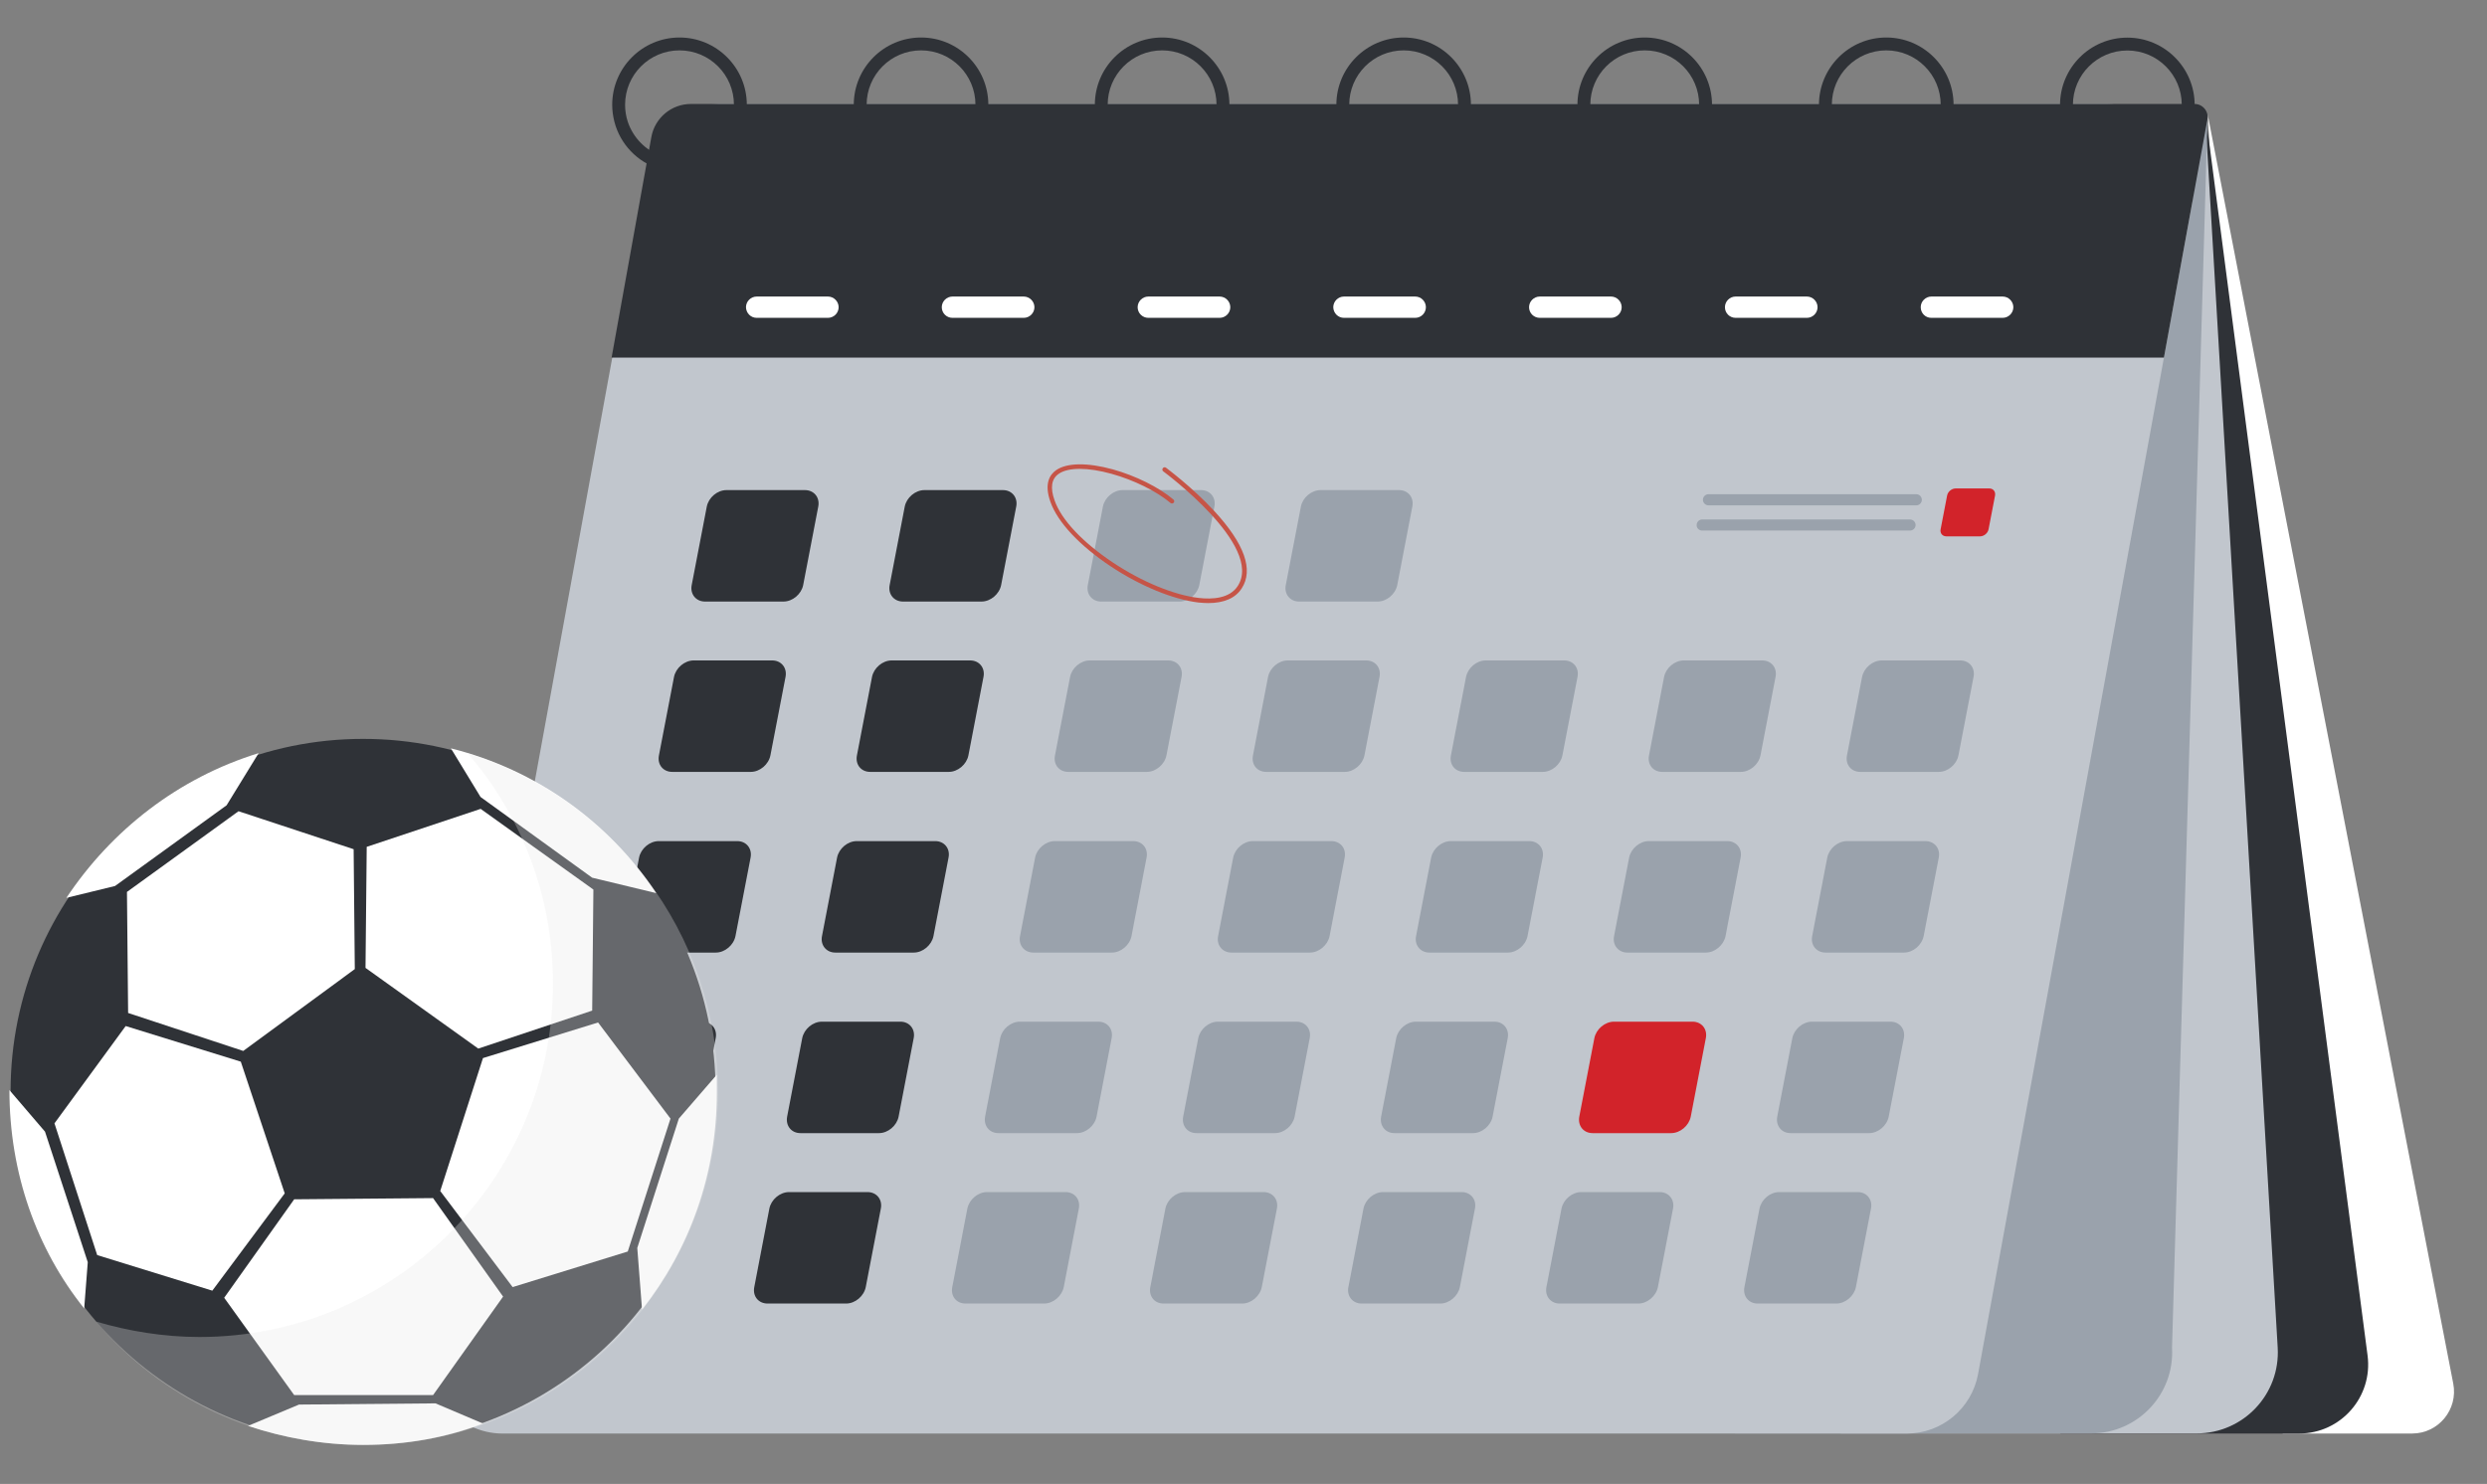 <?xml version="1.0" encoding="UTF-8"?>
<svg xmlns="http://www.w3.org/2000/svg" width="62" height="37" viewBox="0 0 62 37" fill="none">
  <rect x="0" y="0" width="62" height="37" fill="#808080" stroke="none"/>
  <g clip-path="url(#clip0_1_11828)">
    <path d="M55.038 2.858L61.159 34.5C61.283 35.143 60.79 35.743 60.134 35.743H56.906L55.038 2.858Z" fill="white"></path>
    <path d="M54.967 2.73L59.023 33.8C59.157 34.828 58.357 35.743 57.318 35.743H51.366L54.721 2.619L54.967 2.73Z" fill="#2F3237"></path>
    <path d="M54.966 2.73L56.782 33.599C56.851 34.763 55.926 35.74 54.763 35.74H45.887L54.966 2.73Z" fill="#C1C6CD"></path>
    <path d="M55.032 2.983L54.148 33.6C54.217 34.764 53.292 35.74 52.129 35.74H43.253L55.032 2.983Z" fill="#9AA2AC"></path>
    <path d="M12.534 35.744H47.532C48.406 35.744 49.155 35.119 49.313 34.259L54.637 5.137C54.878 3.815 53.863 2.596 52.517 2.596H17.93C17.056 2.596 16.307 3.221 16.148 4.08L10.749 33.61C10.552 34.719 11.405 35.744 12.534 35.744Z" fill="#C1C6CD"></path>
    <path d="M53.946 8.916H15.247L16.238 3.417C16.324 2.941 16.738 2.592 17.225 2.592H54.709C54.913 2.592 55.068 2.778 55.03 2.979L53.946 8.916Z" fill="#2F3237"></path>
    <path d="M53.034 0.938C53.959 0.938 54.712 1.69 54.712 2.616H54.391C54.391 1.866 53.783 1.259 53.034 1.259C52.285 1.259 51.677 1.866 51.677 2.616C51.677 2.764 51.701 2.909 51.746 3.044C51.881 3.441 52.191 3.758 52.588 3.896C52.706 3.938 52.827 3.962 52.954 3.969V4.29C52.806 4.283 52.661 4.259 52.526 4.214C51.981 4.041 51.556 3.599 51.411 3.044C51.377 2.905 51.356 2.764 51.356 2.616C51.356 1.69 52.109 0.938 53.034 0.938Z" fill="#2F3237"></path>
    <path d="M52.518 4.121C52.518 4.155 52.521 4.186 52.532 4.217C52.573 4.373 52.715 4.483 52.88 4.483C53.081 4.483 53.243 4.321 53.243 4.121C53.243 3.92 53.081 3.758 52.88 3.758C52.763 3.758 52.659 3.813 52.594 3.9C52.545 3.958 52.518 4.034 52.518 4.121Z" fill="#2F3237"></path>
    <path d="M47.024 0.935C47.949 0.935 48.702 1.687 48.702 2.613H48.381C48.381 1.863 47.773 1.256 47.024 1.256C46.275 1.256 45.667 1.863 45.667 2.613C45.667 2.761 45.691 2.906 45.736 3.041C45.871 3.438 46.182 3.755 46.579 3.893C46.696 3.935 46.817 3.959 46.945 3.966V4.287C46.796 4.28 46.651 4.256 46.517 4.211C45.971 4.038 45.547 3.596 45.401 3.041C45.367 2.903 45.346 2.761 45.346 2.613C45.346 1.687 46.099 0.935 47.024 0.935Z" fill="#2F3237"></path>
    <path d="M46.506 4.119C46.506 4.153 46.51 4.184 46.52 4.215C46.561 4.371 46.703 4.481 46.869 4.481C47.069 4.481 47.231 4.319 47.231 4.119C47.231 3.918 47.069 3.756 46.869 3.756C46.751 3.756 46.648 3.811 46.582 3.898C46.534 3.956 46.506 4.032 46.506 4.119Z" fill="#2F3237"></path>
    <path d="M41.002 0.935C41.928 0.935 42.68 1.687 42.68 2.613H42.359C42.359 1.863 41.752 1.256 41.002 1.256C40.253 1.256 39.646 1.863 39.646 2.613C39.646 2.761 39.67 2.906 39.715 3.041C39.849 3.438 40.16 3.755 40.557 3.893C40.675 3.935 40.795 3.959 40.923 3.966V4.287C40.775 4.28 40.63 4.256 40.495 4.211C39.95 4.038 39.525 3.596 39.38 3.041C39.345 2.903 39.325 2.761 39.325 2.613C39.325 1.687 40.077 0.935 41.002 0.935Z" fill="#2F3237"></path>
    <path d="M40.487 4.119C40.487 4.153 40.49 4.184 40.5 4.215C40.542 4.371 40.683 4.481 40.849 4.481C41.049 4.481 41.212 4.319 41.212 4.119C41.212 3.918 41.049 3.756 40.849 3.756C40.732 3.756 40.628 3.811 40.562 3.898C40.514 3.956 40.487 4.032 40.487 4.119Z" fill="#2F3237"></path>
    <path d="M34.993 0.935C35.918 0.935 36.67 1.687 36.67 2.613H36.349C36.349 1.863 35.742 1.256 34.993 1.256C34.244 1.256 33.636 1.863 33.636 2.613C33.636 2.761 33.66 2.906 33.705 3.041C33.84 3.438 34.15 3.755 34.547 3.893C34.665 3.935 34.786 3.959 34.913 3.966V4.287C34.765 4.28 34.62 4.256 34.485 4.211C33.94 4.038 33.515 3.596 33.37 3.041C33.336 2.903 33.315 2.761 33.315 2.613C33.315 1.687 34.068 0.935 34.993 0.935Z" fill="#2F3237"></path>
    <path d="M34.475 4.119C34.475 4.153 34.478 4.184 34.489 4.215C34.53 4.371 34.672 4.481 34.837 4.481C35.038 4.481 35.2 4.319 35.2 4.119C35.2 3.918 35.038 3.756 34.837 3.756C34.72 3.756 34.616 3.811 34.551 3.898C34.502 3.956 34.475 4.032 34.475 4.119Z" fill="#2F3237"></path>
    <path d="M28.971 0.935C29.896 0.935 30.649 1.687 30.649 2.613H30.328C30.328 1.863 29.72 1.256 28.971 1.256C28.222 1.256 27.614 1.863 27.614 2.613C27.614 2.761 27.639 2.906 27.684 3.041C27.818 3.438 28.129 3.755 28.526 3.893C28.64 3.935 28.764 3.959 28.892 3.966V4.287C28.743 4.28 28.598 4.256 28.464 4.211C27.918 4.038 27.494 3.596 27.349 3.041C27.311 2.903 27.294 2.761 27.294 2.613C27.294 1.687 28.046 0.935 28.971 0.935Z" fill="#2F3237"></path>
    <path d="M28.455 4.119C28.455 4.153 28.459 4.184 28.469 4.215C28.511 4.371 28.652 4.481 28.818 4.481C29.018 4.481 29.18 4.319 29.18 4.119C29.18 3.918 29.018 3.756 28.818 3.756C28.7 3.756 28.597 3.811 28.531 3.898C28.483 3.956 28.455 4.032 28.455 4.119Z" fill="#2F3237"></path>
    <path d="M22.962 0.935C23.887 0.935 24.639 1.687 24.639 2.613H24.318C24.318 1.863 23.711 1.256 22.962 1.256C22.212 1.256 21.605 1.863 21.605 2.613C21.605 2.761 21.629 2.906 21.674 3.041C21.808 3.438 22.119 3.755 22.516 3.893C22.63 3.935 22.754 3.959 22.882 3.966V4.287C22.734 4.28 22.589 4.256 22.454 4.211C21.909 4.038 21.484 3.596 21.339 3.041C21.304 2.903 21.284 2.761 21.284 2.613C21.284 1.687 22.036 0.935 22.962 0.935Z" fill="#2F3237"></path>
    <path d="M22.444 4.119C22.444 4.153 22.447 4.184 22.457 4.215C22.499 4.371 22.64 4.481 22.806 4.481C23.006 4.481 23.169 4.319 23.169 4.119C23.169 3.918 23.006 3.756 22.806 3.756C22.689 3.756 22.585 3.811 22.52 3.898C22.471 3.956 22.444 4.032 22.444 4.119Z" fill="#2F3237"></path>
    <path d="M16.94 0.935C17.865 0.935 18.618 1.687 18.618 2.613H18.297C18.297 1.863 17.689 1.256 16.94 1.256C16.191 1.256 15.583 1.863 15.583 2.613C15.583 2.761 15.607 2.906 15.652 3.041C15.787 3.438 16.098 3.755 16.495 3.893C16.612 3.935 16.733 3.959 16.861 3.966V4.287C16.712 4.28 16.567 4.256 16.433 4.211C15.887 4.038 15.463 3.596 15.318 3.041C15.283 2.903 15.262 2.761 15.262 2.613C15.262 1.687 16.015 0.935 16.94 0.935Z" fill="#2F3237"></path>
    <path d="M16.424 4.119C16.424 4.153 16.427 4.184 16.438 4.215C16.479 4.371 16.621 4.481 16.787 4.481C16.987 4.481 17.149 4.319 17.149 4.119C17.149 3.918 16.987 3.756 16.787 3.756C16.669 3.756 16.566 3.811 16.5 3.898C16.452 3.956 16.424 4.032 16.424 4.119Z" fill="#2F3237"></path>
    <path d="M31.567 19.246H33.525C33.752 19.246 33.97 19.06 34.015 18.835L34.391 16.878C34.436 16.65 34.284 16.467 34.06 16.467H32.102C31.875 16.467 31.657 16.654 31.612 16.878L31.236 18.835C31.191 19.063 31.339 19.246 31.567 19.246Z" fill="#9AA2AC"></path>
    <path d="M26.632 19.246H28.589C28.817 19.246 29.034 19.06 29.079 18.835L29.456 16.878C29.5 16.65 29.349 16.467 29.124 16.467H27.167C26.939 16.467 26.721 16.654 26.677 16.878L26.3 18.835C26.255 19.063 26.404 19.246 26.632 19.246Z" fill="#9AA2AC"></path>
    <path d="M21.694 19.246H23.652C23.879 19.246 24.097 19.06 24.142 18.835L24.518 16.878C24.563 16.65 24.411 16.467 24.187 16.467H22.229C22.001 16.467 21.784 16.654 21.739 16.878L21.363 18.835C21.318 19.063 21.466 19.246 21.694 19.246Z" fill="#2F3237"></path>
    <path d="M46.376 19.246H48.333C48.561 19.246 48.779 19.06 48.823 18.835L49.2 16.878C49.245 16.65 49.093 16.467 48.868 16.467H46.911C46.683 16.467 46.466 16.654 46.421 16.878L46.044 18.835C46 19.063 46.148 19.246 46.376 19.246Z" fill="#9AA2AC"></path>
    <path d="M48.521 13.373H49.363C49.46 13.373 49.556 13.294 49.574 13.197L49.736 12.355C49.753 12.258 49.691 12.179 49.594 12.179H48.752C48.656 12.179 48.559 12.258 48.541 12.355L48.379 13.197C48.359 13.294 48.424 13.373 48.521 13.373Z" fill="#D2232A"></path>
    <path d="M41.44 19.246H43.398C43.626 19.246 43.843 19.06 43.888 18.835L44.264 16.878C44.309 16.65 44.157 16.467 43.933 16.467H41.975C41.748 16.467 41.53 16.654 41.485 16.878L41.109 18.835C41.064 19.063 41.212 19.246 41.44 19.246Z" fill="#9AA2AC"></path>
    <path d="M36.503 19.246H38.46C38.688 19.246 38.906 19.06 38.95 18.835L39.327 16.878C39.372 16.65 39.22 16.467 38.995 16.467H37.038C36.81 16.467 36.593 16.654 36.548 16.878L36.171 18.835C36.127 19.063 36.275 19.246 36.503 19.246Z" fill="#9AA2AC"></path>
    <path d="M16.759 19.246H18.716C18.944 19.246 19.161 19.06 19.206 18.835L19.583 16.878C19.627 16.65 19.476 16.467 19.251 16.467H17.294C17.066 16.467 16.848 16.654 16.803 16.878L16.427 18.835C16.382 19.063 16.531 19.246 16.759 19.246Z" fill="#2F3237"></path>
    <path d="M32.386 14.999H34.343C34.571 14.999 34.788 14.813 34.833 14.588L35.209 12.631C35.254 12.403 35.102 12.22 34.878 12.22H32.921C32.693 12.22 32.475 12.406 32.431 12.631L32.054 14.588C32.009 14.813 32.161 14.999 32.386 14.999Z" fill="#9AA2AC"></path>
    <path d="M27.45 14.999H29.407C29.635 14.999 29.853 14.813 29.898 14.588L30.274 12.631C30.319 12.403 30.167 12.22 29.942 12.22H27.985C27.757 12.22 27.54 12.406 27.495 12.631L27.119 14.588C27.074 14.813 27.226 14.999 27.45 14.999Z" fill="#9AA2AC"></path>
    <path d="M22.511 14.999H24.468C24.696 14.999 24.913 14.813 24.958 14.588L25.334 12.631C25.379 12.403 25.227 12.22 25.003 12.22H23.046C22.818 12.22 22.6 12.406 22.555 12.631L22.179 14.588C22.134 14.813 22.286 14.999 22.511 14.999Z" fill="#2F3237"></path>
    <path d="M17.575 14.999H19.532C19.76 14.999 19.978 14.813 20.023 14.588L20.399 12.631C20.444 12.403 20.292 12.22 20.067 12.22H18.11C17.882 12.22 17.665 12.406 17.62 12.631L17.244 14.588C17.199 14.813 17.351 14.999 17.575 14.999Z" fill="#2F3237"></path>
    <path d="M30.698 23.751H32.656C32.883 23.751 33.101 23.564 33.146 23.34L33.522 21.383C33.567 21.155 33.415 20.972 33.191 20.972H31.233C31.005 20.972 30.788 21.158 30.743 21.383L30.367 23.34C30.322 23.564 30.474 23.751 30.698 23.751Z" fill="#9AA2AC"></path>
    <path d="M25.761 23.751H27.718C27.946 23.751 28.163 23.564 28.208 23.34L28.584 21.383C28.629 21.155 28.477 20.972 28.253 20.972H26.296C26.068 20.972 25.85 21.158 25.805 21.383L25.429 23.34C25.384 23.564 25.536 23.751 25.761 23.751Z" fill="#9AA2AC"></path>
    <path d="M20.823 23.751H22.78C23.008 23.751 23.226 23.564 23.271 23.34L23.647 21.383C23.692 21.155 23.54 20.972 23.316 20.972H21.358C21.13 20.972 20.913 21.158 20.868 21.383L20.492 23.34C20.447 23.564 20.599 23.751 20.823 23.751Z" fill="#2F3237"></path>
    <path d="M45.509 23.751H47.466C47.694 23.751 47.911 23.564 47.956 23.34L48.333 21.383C48.377 21.155 48.225 20.972 48.001 20.972H46.044C45.816 20.972 45.598 21.158 45.553 21.383L45.177 23.34C45.132 23.564 45.284 23.751 45.509 23.751Z" fill="#9AA2AC"></path>
    <path d="M40.569 23.751H42.527C42.754 23.751 42.972 23.564 43.017 23.34L43.393 21.383C43.438 21.155 43.286 20.972 43.062 20.972H41.104C40.877 20.972 40.659 21.158 40.614 21.383L40.238 23.34C40.193 23.564 40.345 23.751 40.569 23.751Z" fill="#9AA2AC"></path>
    <path d="M35.634 23.751H37.591C37.819 23.751 38.036 23.564 38.081 23.34L38.458 21.383C38.502 21.155 38.35 20.972 38.126 20.972H36.169C35.941 20.972 35.723 21.158 35.678 21.383L35.302 23.34C35.257 23.564 35.409 23.751 35.634 23.751Z" fill="#9AA2AC"></path>
    <path d="M15.888 23.751H17.845C18.073 23.751 18.29 23.564 18.335 23.34L18.712 21.383C18.756 21.155 18.604 20.972 18.38 20.972H16.423C16.195 20.972 15.977 21.158 15.932 21.383L15.556 23.34C15.511 23.564 15.663 23.751 15.888 23.751Z" fill="#2F3237"></path>
    <path d="M29.827 28.253H31.784C32.012 28.253 32.23 28.067 32.275 27.842L32.651 25.885C32.696 25.657 32.544 25.474 32.319 25.474H30.362C30.134 25.474 29.917 25.66 29.872 25.885L29.496 27.842C29.454 28.07 29.603 28.253 29.827 28.253Z" fill="#9AA2AC"></path>
    <path d="M24.89 28.253H26.847C27.075 28.253 27.292 28.067 27.337 27.842L27.713 25.885C27.758 25.657 27.606 25.474 27.382 25.474H25.425C25.197 25.474 24.979 25.66 24.934 25.885L24.558 27.842C24.517 28.07 24.665 28.253 24.89 28.253Z" fill="#9AA2AC"></path>
    <path d="M19.954 28.253H21.911C22.139 28.253 22.357 28.067 22.402 27.842L22.778 25.885C22.823 25.657 22.671 25.474 22.447 25.474H20.489C20.261 25.474 20.044 25.66 19.999 25.885L19.623 27.842C19.581 28.07 19.73 28.253 19.954 28.253Z" fill="#2F3237"></path>
    <path d="M44.638 28.253H46.595C46.823 28.253 47.04 28.067 47.085 27.842L47.462 25.885C47.506 25.657 47.354 25.474 47.13 25.474H45.173C44.945 25.474 44.727 25.66 44.682 25.885L44.306 27.842C44.265 28.07 44.413 28.253 44.638 28.253Z" fill="#9AA2AC"></path>
    <path d="M39.702 28.253H41.659C41.887 28.253 42.105 28.067 42.15 27.842L42.526 25.885C42.571 25.657 42.419 25.474 42.194 25.474H40.237C40.009 25.474 39.792 25.66 39.747 25.885L39.371 27.842C39.329 28.07 39.478 28.253 39.702 28.253Z" fill="#D2232A"></path>
    <path d="M34.763 28.253H36.72C36.948 28.253 37.165 28.067 37.21 27.842L37.587 25.885C37.631 25.657 37.479 25.474 37.255 25.474H35.298C35.07 25.474 34.852 25.66 34.807 25.885L34.431 27.842C34.39 28.07 34.538 28.253 34.763 28.253Z" fill="#9AA2AC"></path>
    <path d="M15.018 28.253H16.976C17.204 28.253 17.421 28.067 17.466 27.842L17.842 25.885C17.887 25.657 17.735 25.474 17.511 25.474H15.553C15.326 25.474 15.108 25.66 15.063 25.885L14.687 27.842C14.646 28.07 14.794 28.253 15.018 28.253Z" fill="#2F3237"></path>
    <path d="M29.009 32.502H30.966C31.194 32.502 31.411 32.316 31.456 32.091L31.833 30.134C31.877 29.906 31.726 29.723 31.501 29.723H29.544C29.316 29.723 29.098 29.909 29.053 30.134L28.677 32.091C28.632 32.319 28.781 32.502 29.009 32.502Z" fill="#9AA2AC"></path>
    <path d="M24.071 32.502H26.029C26.256 32.502 26.474 32.316 26.519 32.091L26.895 30.134C26.94 29.906 26.788 29.723 26.564 29.723H24.606C24.378 29.723 24.161 29.909 24.116 30.134L23.74 32.091C23.695 32.319 23.843 32.502 24.071 32.502Z" fill="#9AA2AC"></path>
    <path d="M19.136 32.502H21.093C21.321 32.502 21.538 32.316 21.583 32.091L21.959 30.134C22.004 29.906 21.852 29.723 21.628 29.723H19.671C19.443 29.723 19.225 29.909 19.18 30.134L18.804 32.091C18.759 32.319 18.908 32.502 19.136 32.502Z" fill="#2F3237"></path>
    <path d="M43.819 32.502H45.777C46.004 32.502 46.222 32.316 46.267 32.091L46.643 30.134C46.688 29.906 46.536 29.723 46.312 29.723H44.354C44.126 29.723 43.909 29.909 43.864 30.134L43.488 32.091C43.443 32.319 43.595 32.502 43.819 32.502Z" fill="#9AA2AC"></path>
    <path d="M38.884 32.502H40.841C41.069 32.502 41.286 32.316 41.331 32.091L41.708 30.134C41.752 29.906 41.6 29.723 41.376 29.723H39.419C39.191 29.723 38.973 29.909 38.928 30.134L38.552 32.091C38.507 32.319 38.659 32.502 38.884 32.502Z" fill="#9AA2AC"></path>
    <path d="M33.946 32.502H35.904C36.131 32.502 36.349 32.316 36.394 32.091L36.77 30.134C36.815 29.906 36.663 29.723 36.439 29.723H34.481C34.253 29.723 34.036 29.909 33.991 30.134L33.615 32.091C33.57 32.319 33.722 32.502 33.946 32.502Z" fill="#9AA2AC"></path>
    <path d="M42.591 12.6H47.773C47.849 12.6 47.911 12.537 47.911 12.462C47.911 12.386 47.849 12.323 47.773 12.323H42.591C42.515 12.323 42.453 12.386 42.453 12.462C42.453 12.537 42.515 12.6 42.591 12.6Z" fill="#9AA2AC"></path>
    <path d="M42.435 13.229H47.616C47.692 13.229 47.755 13.166 47.755 13.091C47.755 13.014 47.692 12.952 47.616 12.952H42.435C42.359 12.952 42.297 13.014 42.297 13.091C42.293 13.166 42.355 13.229 42.435 13.229Z" fill="#9AA2AC"></path>
    <path d="M48.145 7.925H49.926C50.071 7.925 50.192 7.805 50.192 7.66C50.192 7.515 50.071 7.394 49.926 7.394H48.148C48.003 7.394 47.883 7.515 47.883 7.66C47.883 7.808 48 7.925 48.145 7.925Z" fill="white"></path>
    <path d="M43.267 7.925H45.045C45.19 7.925 45.311 7.805 45.311 7.66C45.311 7.515 45.19 7.394 45.045 7.394H43.267C43.122 7.394 43.002 7.515 43.002 7.66C43.002 7.808 43.122 7.925 43.267 7.925Z" fill="white"></path>
    <path d="M38.385 7.925H40.163C40.307 7.925 40.428 7.805 40.428 7.66C40.428 7.515 40.307 7.394 40.163 7.394H38.385C38.24 7.394 38.119 7.515 38.119 7.66C38.119 7.808 38.24 7.925 38.385 7.925Z" fill="white"></path>
    <path d="M33.504 7.925H35.282C35.427 7.925 35.547 7.805 35.547 7.66C35.547 7.515 35.427 7.394 35.282 7.394H33.504C33.359 7.394 33.238 7.515 33.238 7.66C33.241 7.808 33.359 7.925 33.504 7.925Z" fill="white"></path>
    <path d="M28.627 7.925H30.405C30.55 7.925 30.671 7.805 30.671 7.66C30.671 7.515 30.55 7.394 30.405 7.394H28.627C28.482 7.394 28.361 7.515 28.361 7.66C28.361 7.808 28.482 7.925 28.627 7.925Z" fill="white"></path>
    <path d="M23.744 7.925H25.522C25.667 7.925 25.788 7.805 25.788 7.66C25.788 7.515 25.667 7.394 25.522 7.394H23.744C23.599 7.394 23.478 7.515 23.478 7.66C23.478 7.808 23.599 7.925 23.744 7.925Z" fill="white"></path>
    <path d="M18.863 7.925H20.641C20.786 7.925 20.907 7.805 20.907 7.66C20.907 7.515 20.786 7.394 20.641 7.394H18.863C18.718 7.394 18.597 7.515 18.597 7.66C18.601 7.808 18.718 7.925 18.863 7.925Z" fill="white"></path>
    <path d="M30.12 15.037C30.513 15.037 30.8 14.913 30.955 14.671C31.256 14.209 31.024 13.556 30.268 12.738C29.716 12.141 29.074 11.668 29.067 11.661C29.043 11.644 29.005 11.647 28.988 11.675C28.97 11.699 28.974 11.737 29.001 11.754C29.025 11.771 31.504 13.608 30.858 14.609C30.655 14.927 30.216 14.947 29.885 14.909C29.27 14.837 28.47 14.509 27.745 14.026C26.992 13.525 26.46 12.962 26.291 12.479C26.177 12.161 26.212 11.937 26.395 11.813C26.63 11.65 27.12 11.65 27.707 11.813C28.269 11.968 28.832 12.248 29.181 12.541C29.205 12.562 29.239 12.558 29.26 12.534C29.281 12.51 29.277 12.476 29.253 12.455C28.894 12.151 28.311 11.861 27.738 11.702C27.11 11.53 26.599 11.537 26.333 11.72C26.174 11.83 26.022 12.054 26.188 12.517C26.367 13.021 26.913 13.604 27.686 14.119C28.428 14.613 29.246 14.947 29.878 15.023C29.957 15.03 30.04 15.037 30.12 15.037Z" fill="#C65447"></path>
    <g clip-path="url(#clip1_1_11828)">
      <path d="M9.052 35.998C13.905 35.998 17.839 32.064 17.839 27.21C17.839 22.357 13.905 18.423 9.052 18.423C4.199 18.423 0.264 22.357 0.264 27.21C0.264 32.064 4.199 35.998 9.052 35.998Z" fill="#2F3237"></path>
      <path d="M6.064 26.204L8.845 24.163L8.816 21.174L5.946 20.227L3.165 22.239L3.194 25.257L6.064 26.204Z" fill="white"></path>
      <path d="M6.003 26.471L3.133 25.583L1.358 28.009L2.423 31.294L5.293 32.181L7.098 29.755L6.003 26.471Z" fill="white"></path>
      <path d="M7.334 29.903L5.589 32.358L7.334 34.785H10.796L12.542 32.329L10.796 29.873L7.334 29.903Z" fill="white"></path>
      <path d="M14.91 25.494L12.04 26.382L10.975 29.696L12.78 32.092L15.65 31.205L16.715 27.891L14.91 25.494Z" fill="white"></path>
      <path d="M14.763 25.198L14.793 22.18L11.982 20.168L9.142 21.115L9.112 24.133L11.923 26.145L14.763 25.198Z" fill="white"></path>
      <path d="M14.762 21.884L16.36 22.269C15.176 20.494 13.371 19.192 11.241 18.659L11.98 19.872L14.762 21.884Z" fill="white"></path>
      <path d="M5.649 20.079L6.448 18.778C4.436 19.399 2.779 20.701 1.655 22.387L2.868 22.091L5.649 20.079Z" fill="white"></path>
      <path d="M1.122 28.216L0.235 27.18C0.235 29.252 0.915 31.145 2.099 32.625L2.188 31.471L1.122 28.216Z" fill="white"></path>
      <path d="M7.454 35.021L6.182 35.553C7.07 35.849 8.046 36.027 9.052 36.027C10.117 36.027 11.123 35.849 12.041 35.494L10.857 34.991L7.454 35.021Z" fill="white"></path>
      <path d="M15.887 31.116L16.006 32.654C17.189 31.145 17.87 29.281 17.87 27.24C17.87 27.092 17.87 26.944 17.87 26.796L16.923 27.891L15.887 31.116Z" fill="white"></path>
      <path d="M17.899 27.211C17.899 32.093 13.934 36.028 9.082 36.028C6.389 36.028 3.993 34.844 2.395 32.951C3.194 33.188 4.082 33.336 4.969 33.336C9.851 33.336 13.786 29.371 13.786 24.518C13.786 22.329 12.988 20.317 11.656 18.778C15.236 19.873 17.899 23.246 17.899 27.211Z" fill="#E6E7E8" fill-opacity="0.3"></path>
    </g>
  </g>
  <defs>
    <clipPath id="clip0_1_11828">
      <rect width="61.412" height="35.294" fill="white" transform="translate(0.235 0.765)"></rect>
    </clipPath>
    <clipPath id="clip1_1_11828">
      <rect width="17.664" height="17.605" fill="white" transform="translate(0.235 18.423)"></rect>
    </clipPath>
  </defs>
</svg>
